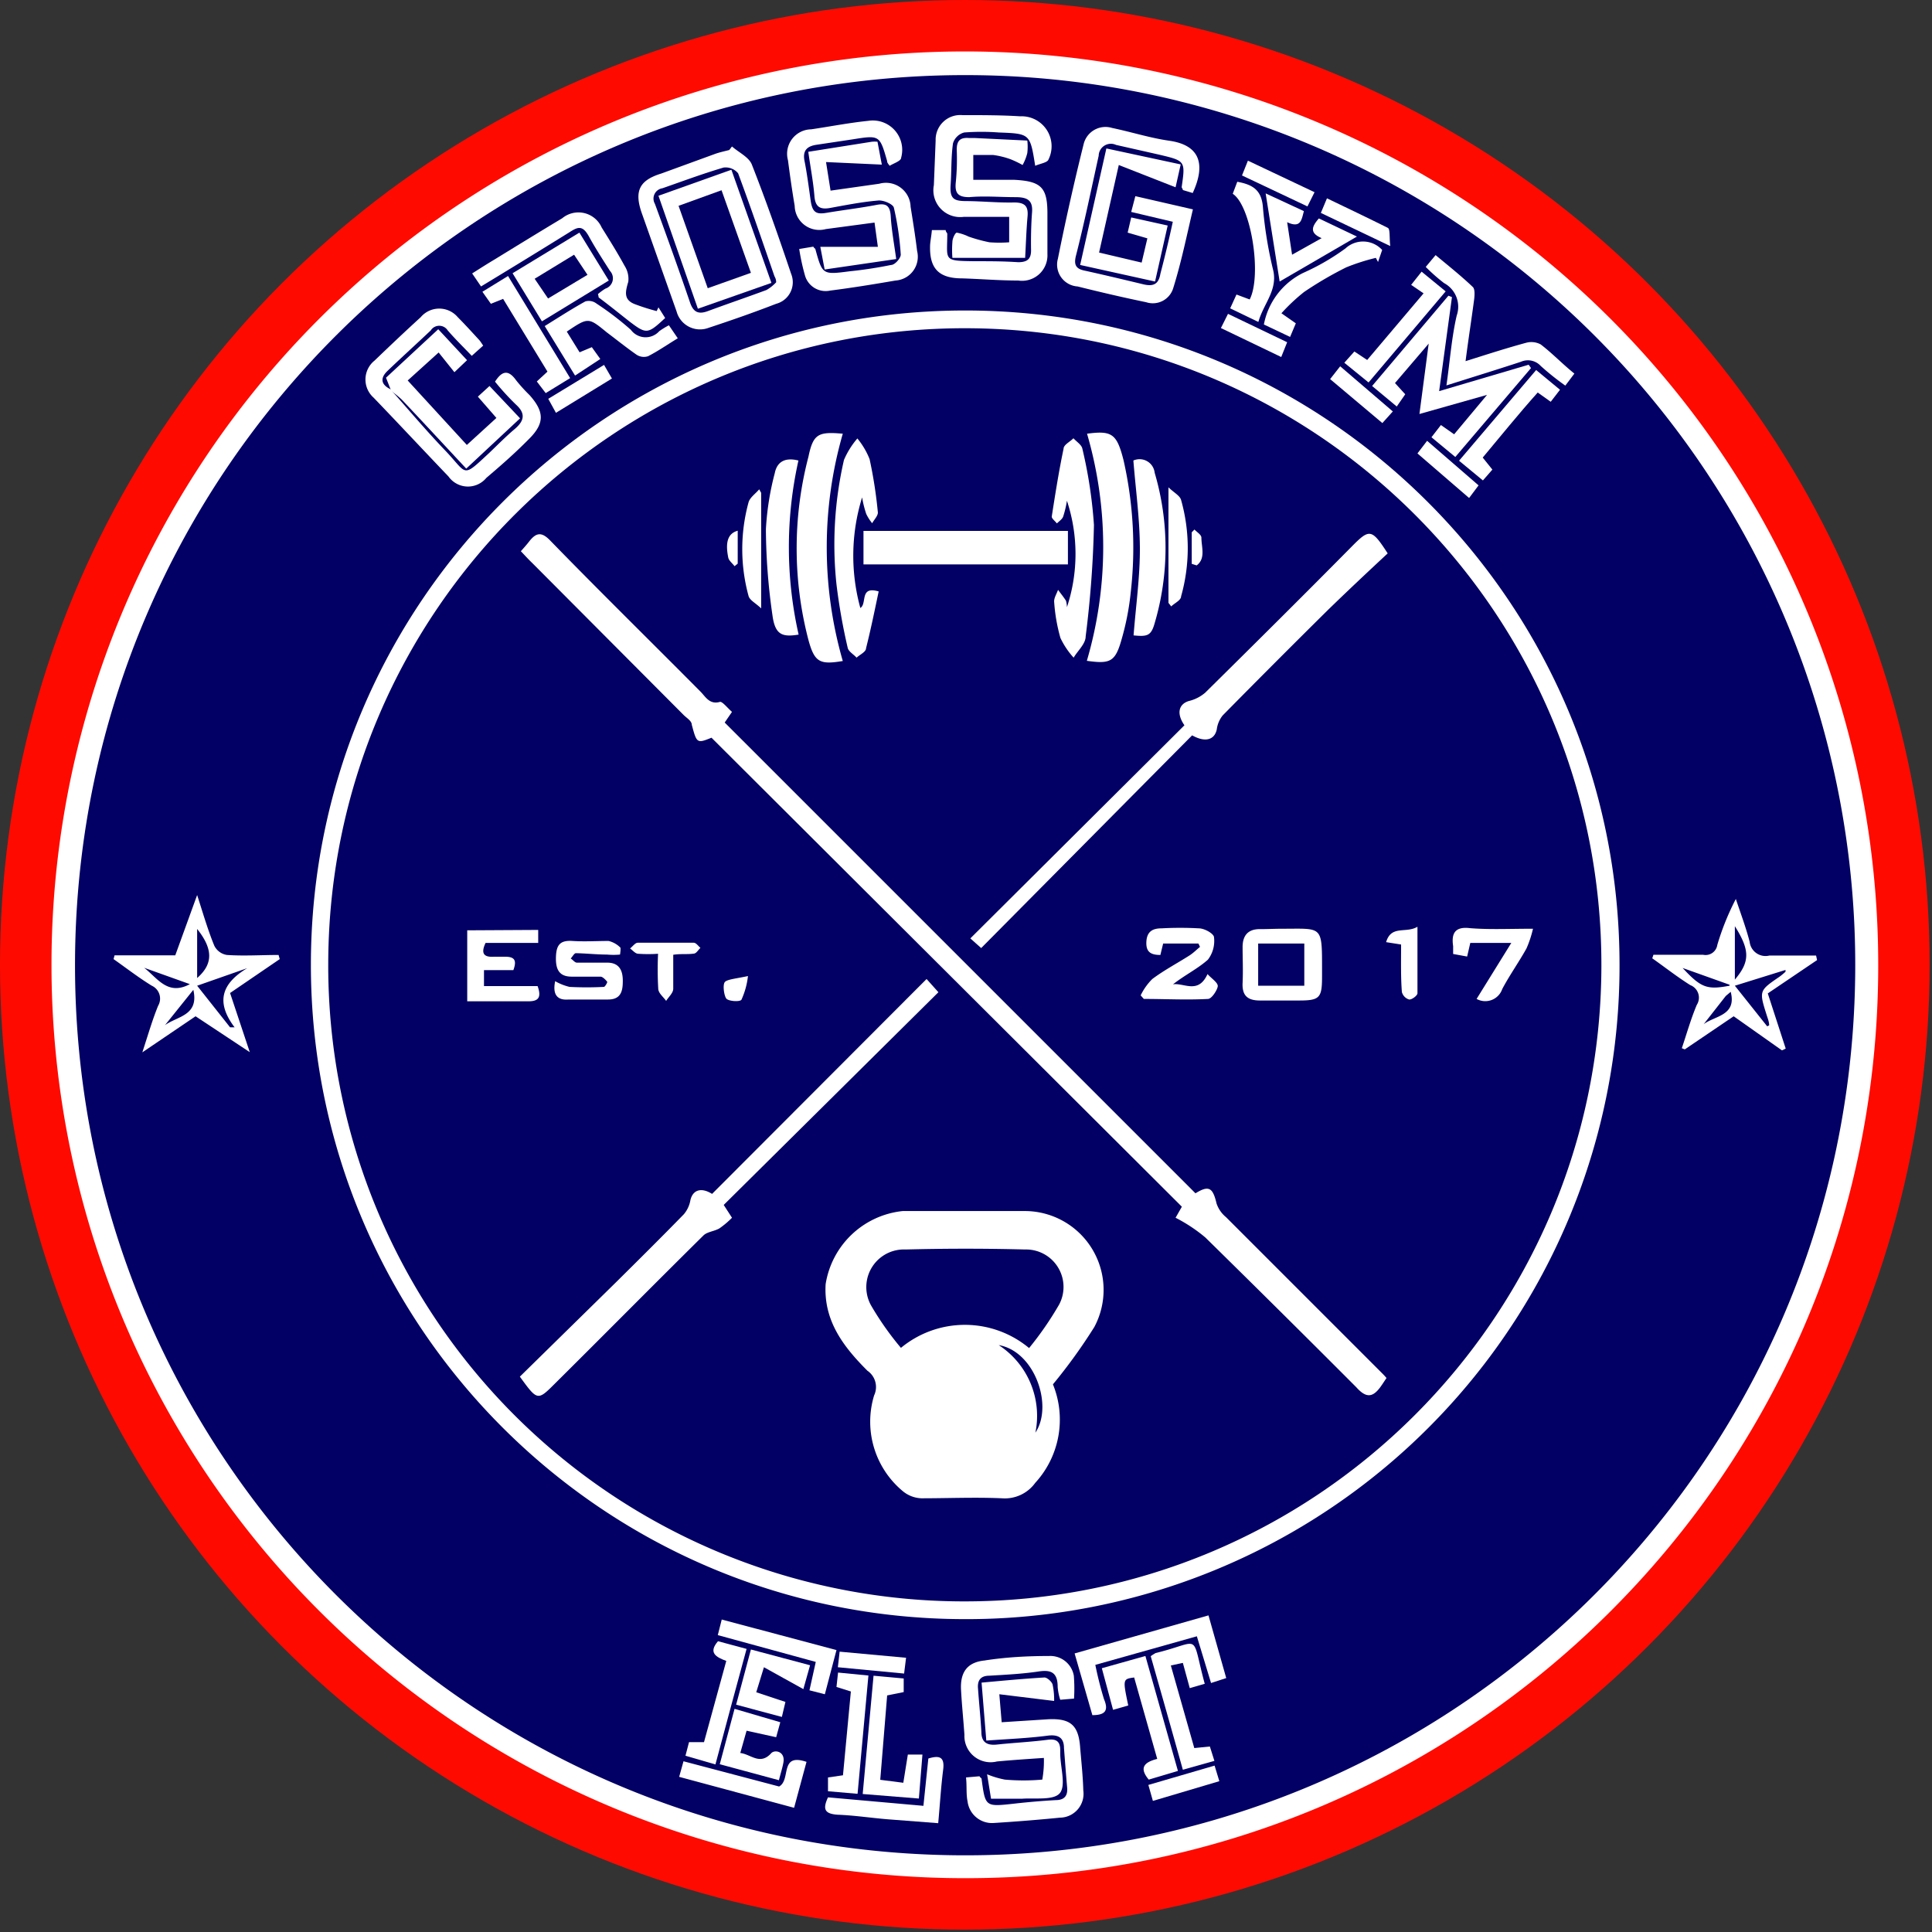 <svg width="98" height="98" xmlns="http://www.w3.org/2000/svg"><rect width="100%" height="100%" fill="#333333" stroke="none"/><g fill-rule="nonzero" fill="none"><circle fill="#FF0A01" cx="48.94" cy="48.94" r="48.94"/><circle fill="#020064" cx="48.94" cy="48.94" r="45.35"/><path d="M48.87 95.27a46.33 46.33 0 1146.4-45.87c-.23 25.444-20.955 45.932-46.4 45.87zM49 3.81C24.158 3.786 3.963 23.836 3.806 48.678 3.652 73.52 23.594 93.82 48.436 94.107c24.84.287 45.246-19.548 45.664-44.387A45.13 45.13 0 0049 3.81z" fill="#FFF"/><path d="M48.94 82.13c-18.325-.011-33.174-14.872-33.17-33.197.004-18.325 14.858-33.18 33.183-33.183 18.325-.004 33.186 14.845 33.197 33.17a33.12 33.12 0 01-33.21 33.21zm-.07-.9c17.828.039 32.314-14.379 32.36-32.207.046-17.828-14.366-32.32-32.194-32.373-17.827-.053-32.325 14.352-32.386 32.18a32.252 32.252 0 0032.22 32.4zM59.49 11.25l-2.11-.5.21-.8 2.92.67c-.32 1.36-.59 2.69-1 4a1.08 1.08 0 01-1.37.71c-1.16-.24-2.32-.51-3.48-.8a1.11 1.11 0 01-1-1.4c.393-1.96.83-3.903 1.31-5.83a1.14 1.14 0 011.44-.81c1 .21 1.93.51 2.91.65 1.59.23 1.83 1.24 1.18 2.65l-.5-.15c0-.06-.06-.11-.06-.15.19-1.32.19-1.33-1.12-1.64l-2.21-.5a.62.62 0 00-.88.55c-.38 1.72-.73 3.42-1.16 5.1-.1.43 0 .64.46.73 1 .22 2 .46 3 .7.46.1.74 0 .83-.54.22-.84.43-1.71.63-2.64zM37.13 7.43c.34.3.84.53 1 .9.72 1.83 1.37 3.69 2 5.56a1.13 1.13 0 01-.76 1.52c-1.13.44-2.28.84-3.43 1.22a1.23 1.23 0 01-1.62-.83l-1.77-5c-.39-1.12-.11-1.66 1-2l2.74-1c.23-.08.47-.13.7-.19l.14-.18zm2.24 6.89c0-.17-.06-.25-.09-.32-.6-1.74-1.2-3.49-1.84-5.21a.82.82 0 00-.74-.29c-1.05.31-2.07.69-3.1 1.05a.53.53 0 00-.38.79c.61 1.66 1.21 3.33 1.78 5 .16.47.4.62.88.45 1-.37 2-.71 3-1.08a2.1 2.1 0 00.49-.39z" fill="#FFF"/><path d="M19.8 19.74c.93 1.05 1.84 2.13 2.81 3.14 1.12 1.18.81 1.39 2.21.09.42-.4.83-.82 1.28-1.2.45-.38.61-.76.08-1.24a13.13 13.13 0 01-1.07-1.17c.37-.58.69-.6 1.07-.07.21.264.438.514.68.75.76.85.76 1.43 0 2.2-.76.77-1.45 1.37-2.19 2a1.21 1.21 0 01-1.92-.07c-1.28-1.34-2.54-2.69-3.8-4a1.23 1.23 0 01.05-1.88c.77-.74 1.55-1.48 2.34-2.2a1.23 1.23 0 011.88 0c.38.38.74.78 1.1 1.17.06.07.11.16.19.27l-.58.52c-.43-.45-.84-.85-1.22-1.29a.51.51 0 00-.86 0c-.73.69-1.47 1.36-2.19 2.05-.41.39-.32.72.18.95l-.04-.02zM90.39 53.28l-2.45-1.73-2.48 1.68-.15-.06c.25-.74.46-1.49.76-2.2a.68.68 0 00-.33-1c-.67-.42-1.29-.91-1.93-1.36l.06-.18h2.52a.6.6 0 00.72-.5 13.06 13.06 0 01.94-2.33c.24.72.51 1.44.7 2.17a.81.81 0 001 .7h2.37l.05.23-2.5 1.69.91 2.8-.19.09zm-.75-1.22l.1-.05c0-.16-.06-.32-.11-.47-.41-1.29-.41-1.28.64-2a3.61 3.61 0 00.3-.25v-.09L88 50l1.64 2.06zM88 49.69c.78-.92.76-1.5 0-2.71v2.71zm-.27.26l-2.38-.85c.93 1 1.23 1.12 2.38.9v-.05zm-1.31 2c.57-.43 1.68-.43 1.37-1.64l-.25.21-1.12 1.43zM5.81 48.46h3.08L10 45.4c.32 1 .55 1.79.87 2.57a.86.86 0 00.64.47c.87.06 1.75 0 2.62 0l.06.21-2.52 1.72 1 3-2.75-1.82-2.7 1.83c.3-.92.51-1.65.8-2.36A.72.72 0 007.7 50c-.67-.41-1.3-.9-1.94-1.35l.05-.19zm5.86 3.65h.23c-1-1.32-.61-2.25.64-3L10 50l1.67 2.11zM10 49.61c.81-.71.82-1.46 0-2.49v2.49zm-.17.57L8.37 52c.63-.46 1.75-.48 1.43-1.82h.03zm-2.52-1.09c.67.51 1.19 1.44 2.32.83l-2.32-.83zM47.27 11.67h.7c0 .1.08.14.08.19 0 1.36-.24 1.37 1.4 1.39.73 0 1.46 0 2.19.05.45 0 .67-.14.66-.63-.01-.49 0-1.26.05-1.89.05-.63-.24-.78-.85-.78-.78 0-1.56-.07-2.34 0-.56 0-.73-.2-.68-.73.057-.558.073-1.12.05-1.68 0-.46.18-.62.61-.59h.29l2.68.13c.024.21.024.42 0 .63a2.42 2.42 0 01-.24.61 5.18 5.18 0 00-.63-.3 4.25 4.25 0 00-.87-.21h-1v1.26h2.06c1.4.07 1.71.39 1.7 1.77v2a1.29 1.29 0 01-1.48 1.34c-.95 0-1.9-.08-2.85-.11-1.2 0-1.67-.52-1.62-1.71.02-.25.06-.41.09-.74zM49 90.16l.69-.06c0 .05.1.09.1.13.19 1.43.19 1.42 1.65 1.26.7-.08 1.41-.14 2.11-.18.43 0 .62-.21.58-.64-.06-.68-.11-1.36-.16-2 0-.51-.27-.7-.82-.63-1 .13-2 .17-3.12.25l-.24-2.94c1.11-.1 2.15-.2 3.19-.26.13 0 .36.2.41.35.06.276.086.558.08.84l-2.78-.34.12 1.42 2.34-.15c1.15-.06 1.56.3 1.64 1.43.06.73.14 1.45.16 2.18a1.21 1.21 0 01-1.18 1.38c-1.11.11-2.23.2-3.35.27a1.25 1.25 0 01-1.34-1.09c-.08-.38-.03-.8-.08-1.22z" fill="#FFF"/><path d="M54.48 86.16l-.7.06a2.87 2.87 0 01-.13-.65c0-.77-.37-.88-1-.78-.82.12-1.65.16-2.47.21-.45 0-.61.25-.57.66.05.73.13 1.46.17 2.19 0 .54.3.7.81.64.85-.09 1.7-.13 2.55-.24.45-.06.64.09.64.53v.15c0 .69.29 1.59 0 2-.29.41-1.26.26-1.94.31h-1.57l-.2-1.24c.29.12.592.21.9.27a10.93 10.93 0 001.9 0 5.39 5.39 0 00.08-1.1c-.89.06-1.64.11-2.38.18A1.33 1.33 0 0148.92 88c-.05-.75-.13-1.5-.17-2.25-.06-.92.31-1.43 1.18-1.52 1.07-.17 2.19-.23 3.28-.23a1.21 1.21 0 011.26 1c.03.386.034.774.01 1.16zM73 19.84l4.54-1.34.12.17-3.84 4.51-1.21-1 .48-.62.67.47 1.67-2L72 21l.47-3.57-1.71 2 .52.57-.43.62-1.25-1.04L73.47 15l.18.07zM52.51 8.41c-.26-1.63-.26-1.63-1.85-1.69a11.44 11.44 0 00-1.75 0 .81.81 0 00-.57.55c-.1.7-.07 1.41-.12 2.11-.05.7.17.81.74.82.82 0 1.65.09 2.48.07.57 0 .73.21.68.73-.06.68-.08 1.36-.12 2.08h-3.69a5.24 5.24 0 010-.81c0-.17.14-.46.22-.47.208.04.41.107.6.2.346.121.7.218 1.06.29a6.44 6.44 0 001 0V11h-2.31a1.36 1.36 0 01-1.51-1.61l.09-2.26a1.25 1.25 0 011.36-1.29c1 0 2 0 2.93.06a1.52 1.52 0 011.43 2.2c-.06.15-.42.2-.67.31zM41 7.7l3.22-.51c.096-.01.194-.01.29 0l.22 1.16-2.83-.13.23 1.45 2.47-.35a1.25 1.25 0 011.59 1.17c.12.75.24 1.49.33 2.24a1.21 1.21 0 01-1.1 1.5c-1.1.19-2.21.37-3.31.51a1.09 1.09 0 01-1.27-.74 11 11 0 01-.3-1.37l.72-.12c0 .05.09.09.1.13.36 1.3.36 1.3 1.75 1.12a21.09 21.09 0 002.09-.32c.2 0 .5-.36.49-.53a14.53 14.53 0 00-.35-2.38c-.05-.18-.52-.38-.78-.36-.83.07-1.64.23-2.46.38-.51.09-.75-.06-.79-.62-.06-.73-.2-1.44-.31-2.23z" fill="#FFF"/><path d="M45.46 13.14l-3.63.53-.22-1.15h2.92l-.17-1.23-2.47.33a1.25 1.25 0 01-1.58-1.18c-.13-.77-.24-1.54-.34-2.31a1.24 1.24 0 011.18-1.57c1-.15 1.92-.33 2.89-.43A1.49 1.49 0 0145.71 8c0 .17-.38.28-.58.41-.13-.16-.13-.19-.13-.24-.38-1.32-.38-1.32-1.76-1.1l-1.8.27c-.5.07-.74.29-.63.83.11.54.22 1.35.31 2 .09.65.32.71.84.62.84-.14 1.69-.24 2.52-.4.47-.09.66.05.7.54.04.72.17 1.41.28 2.21zM58.2 12.09l-1-.29.18-.77 1.85.41-.64 2.84-3.8-.84 1.33-5.91 3.77.81-.26 1.16-2.88-1.13-1 4.44 2.16.51zM19.82 19.77l-.24-.61 2.65-2.46 1.46 1.57-.64.61-.8-1-1.57 1.42 3 3.27 1.5-1.37-.94-1.08.59-.54 1.55 1.64-2.73 2.55c-1.13-1.21-2.2-2.37-3.28-3.51a5.49 5.49 0 00-.6-.48l.05-.01zM30.33 14.92a2.66 2.66 0 01.38-.28.55.55 0 00.23-.9c-.37-.58-.74-1.15-1.07-1.75-.33-.6-.58-.47-1-.2a469.1 469.1 0 01-4.47 2.74l-.45-.66c.41-.26.77-.49 1.14-.71 1.14-.7 2.28-1.4 3.43-2.09a1.29 1.29 0 012 .47c.4.64.8 1.28 1.16 1.94.155.24.223.526.19.81-.14.48-.26.9.31 1.13.37.141.747.261 1.13.36l.09-.19.34.54c-.89.83-.95.83-1.82.17-.52-.41-1-.8-1.55-1.21-.01-.02-.01-.09-.04-.17zM72.32 13.54l.5-.6c.65.54 1.29 1.05 1.88 1.61.12.1.1.4.08.6-.13 1-.29 2-.44 3.17 1.11-.35 2.1-.67 3.1-.94a1 1 0 01.71.09c.58.44 1.11 1 1.71 1.48l-.46.61a13.55 13.55 0 01-1.25-1 .88.88 0 00-1-.21c-1.22.4-2.45.78-3.78 1.2.18-1.25.26-2.41.52-3.54a1.36 1.36 0 00-.64-1.65 9.31 9.31 0 01-.93-.82zM55.41 87l-.9-3.13 6.79-1.93.9 3.18-.77.25-.72-2.37-5.15 1.45c.118.587.265 1.168.44 1.74.25.59.05.81-.59.81z" fill="#FFF"/><path d="M28.75 16.82l.65 1.05.62-.26.43.6-1.28.84-1.54-2.51c.71-.44 1.37-.87 2.06-1.25a.64.64 0 01.57.11c.611.4 1.193.845 1.74 1.33a.93.93 0 001.44.07 3.9 3.9 0 01.49-.3l.45.66c-.53.32-1 .65-1.51.91a.68.68 0 01-.57-.07c-.52-.36-1-.75-1.52-1.14-.94-.77-.94-.77-2.03-.04zM30.88 14.23l-3.39 2.07L26 13.86l3.39-2.06 1.49 2.43zm-1.76-1.31l-2 1.22.68 1 2-1.2-.68-1.02zM44.65 90.28l1.17.15.23-1.43h.74l-.18 2.23-2.85-.23.55-6 1.53.14v.69L45 86zM58.7 89.22l-1.17-4.13c-.58.08-.58.08-.3 1.42l-.77.22-.57-2.11L58.1 84l1.65 5.83-1.48.44c-.52-.62-.2-.89.43-1.05zM61.11 85.41l-.76.22-.35-1.28-.61.13 1.19 4.19.79-.08.23.73-1.6.45c-.56-2-1.09-3.87-1.63-5.76a2.17 2.17 0 01.25-.16c2.38-.58 1.77-1.1 2.49 1.56zM64.2 9.81l1.94.9c-.12.43-.15.89-.85.56l.25 1.65 1.5-.84c-.64-.27-.49-.6-.14-1l1.93.92-3.92 2.28-.71-4.47z" fill="#FFF"/><path d="M42 91.17l4.84.43.25-2.4c.56-.17.84-.09.75.58-.11.86-.16 1.73-.25 2.7l-2.59-.2c-.84-.07-1.69-.2-2.53-.23-.62-.05-.76-.26-.47-.88zM64.11 16.46a3.68 3.68 0 012-2.62 11.69 11.69 0 002.14-1.24 1.31 1.31 0 011.86.08l-.21.61-.11-.21a10.5 10.5 0 00-1.5.48 18.37 18.37 0 00-2.14 1.25A9.49 9.49 0 0065 15.89l.73.51-.29.69-1.33-.63zM62.72 14.94l.67.25c.63-1.23.07-4.76-.86-5.36l.23-.61c.76.14 1.23.4 1.3 1.28a21 21 0 00.53 3.24c.21 1-.5 1.67-.76 2.59l-1.43-.69.32-.7zM39.52 90.62c.62-.34 0-1.72 1.39-1.25l-.63 2.33-5.83-1.57.22-.79 4.85 1.28z" fill="#FFF"/><path d="M36.29 89.5l-1.52-.44.18-.69h.76l1.13-4.12c-.51-.19-.93-.41-.42-1l1.45.39c-.52 1.91-1.04 3.83-1.58 5.86zM43.16 85.8l-.73-.23.08-.73 1.54.15-.55 6-1.5-.13v-.7l.76-.11zM78 19.91c-1 1.12-1.86 2.19-2.79 3.3l.49.61-.48.55-1.21-1 3.91-4.6 1.21 1-.47.61-.66-.47z" fill="#FFF"/><path fill="#FFF" d="M36.41 82.94l.2-.79 5.82 1.55-.59 2.24-.78-.2.32-1.44zM72.21 14.88l-.63-.43.53-.67 1.22 1-3.91 4.62-1.23-1 .51-.57.65.43zM28.92 19.18l-1.24.76-.45-.59.54-.5-2.25-3.69-.62.25-.43-.61 1.3-.8z"/><path fill="#FFF" d="M39.84 86.33l-.18.76-2.32-.62.75-2.8 3 .8-.34 1.21-2-1.11-.39 1.27zM39.58 87.36l-.21.76-1.5-.33-.32 1.13c.54.06 1 .65 1.58 0 .19-.18.7-.07.61.47-.05.28-.14.56-.23.91l-3-.81.75-2.81 2.32.68zM67 10.8l.31-.74c1.06.51 2.09 1 3.09 1.5.12.07.07.47.12.92L67 10.8zM66.68 9.75l-.36.72L63 8.9l.3-.75zM61.61 89.56l.24.79-3.37 1-.23-.81zM75 24.62l-.48.64L71.9 23l.49-.64zM45.86 84.89l-3.36-.32.09-.79 3.37.31zM70.12 21.46l-2.65-2.23.51-.65 2.67 2.29zM61.93 16.64l.36-.72 3 1.44-.3.75zM28.2 20.94l-.39-.71 2.83-1.72.4.69zM53.41 70.22a4.75 4.75 0 01-.9 5 1.9 1.9 0 01-1.69.78c-1.36-.06-2.73 0-4.09 0a1.57 1.57 0 01-.91-.34 4.58 4.58 0 01-1.48-4.88 1 1 0 00-.34-1.25c-1.21-1.21-2.23-2.53-2.12-4.39a4.42 4.42 0 013.91-3.71h6.14a4 4 0 013.58 5.88 27.52 27.52 0 01-2.1 2.91zm-1.21-1.84a16.62 16.62 0 001.52-2.2 1.9 1.9 0 00-1.72-2.8c-2-.053-4.02-.053-6.06 0a1.91 1.91 0 00-1.76 2.83 15.05 15.05 0 001.52 2.16 5.09 5.09 0 016.5.01zm-1.54-.15a4.28 4.28 0 011.86 4.44c.92-1.37-.04-4.13-1.86-4.44zM60.64 60.53c.68-.42.88-.29 1.07.52.092.27.258.51.48.69l7.91 7.91c.081.08.158.163.23.25-.11.16-.21.32-.32.47-.38.51-.71.56-1.21 0-2.533-2.54-5.087-5.073-7.66-7.6a7.94 7.94 0 00-1.51-1l.32-.56-23.86-23.79c-.74.3-.75.28-1-.66 0-.19-.26-.34-.41-.49L27 28.56c-.19-.18-.37-.38-.58-.6.18-.2.32-.36.45-.53.35-.43.62-.45 1.05 0 2.5 2.57 5.08 5.1 7.61 7.65.26.26.46.68 1 .52.13 0 .38.32.6.51l-.37.54 23.88 23.88zM26.37 69.83L31.29 65c1.14-1.13 2.28-2.26 3.4-3.41a1.5 1.5 0 00.33-.71c.12-.52.54-.67 1.1-.32L47 49.66l.6.67-10.89 10.79.42.65c-.196.2-.41.38-.64.54-.26.15-.62.17-.81.36-2.52 2.49-5 5-7.51 7.49-.9.9-.9.91-1.8-.33zM60.08 36.79c-.43-.62-.27-1.08.22-1.23a2 2 0 00.83-.42c2.49-2.46 5-4.95 7.45-7.43.89-.9 1-.89 1.81.36-1 .93-2 1.87-3 2.84-1.8 1.78-3.59 3.573-5.37 5.38a1.42 1.42 0 00-.3.71c-.11.52-.57.68-1.25.3l-10.7 10.79-.55-.49 10.86-10.81zM43.8 26.93h10.37v1.7H43.8zM55.14 22c1.26-.17 1.51 0 1.85 1.34a20 20 0 01.37 6.67 13.47 13.47 0 01-.45 2.36c-.33 1.2-.57 1.32-1.78 1.15A20.52 20.52 0 0055.14 22zM42.75 22a20.83 20.83 0 000 11.53c-1.15.19-1.43.08-1.74-1.06a18.36 18.36 0 010-9.31c.24-1.16.51-1.27 1.74-1.16z"/><path d="M43.73 25.23a10 10 0 00-.09 5.61c.36-.22-.06-1.13.93-.84-.21 1-.4 1.93-.64 2.88 0 .19-.31.32-.48.48-.15-.17-.41-.31-.45-.5a29.75 29.75 0 01-.57-3.22 19.13 19.13 0 01.38-6.31 4.21 4.21 0 01.68-1.09c.26.316.47.67.62 1.05.194.894.334 1.8.42 2.71 0 .17-.19.36-.29.54a2.34 2.34 0 01-.3-.47 5.37 5.37 0 01-.21-.84zM54.12 30.8a8.6 8.6 0 000-5.4 5.18 5.18 0 01-.19.8c-.05.14-.21.24-.32.35-.09-.12-.27-.25-.26-.35.18-1.15.36-2.3.6-3.44 0-.2.33-.35.5-.53.15.17.41.33.45.52a23.48 23.48 0 01.59 3.88 53.68 53.68 0 01-.42 5.65c0 .38-.4.72-.61 1.08a4.08 4.08 0 01-.67-1 8.83 8.83 0 01-.32-1.86c0-.18.13-.39.2-.58.13.18.28.36.4.55.031.107.048.218.05.33zM57.5 32.23c.12-1.53.33-3 .32-4.47-.01-1.47-.21-2.9-.33-4.4a.77.77 0 011.08.62 13.48 13.48 0 010 7.63c-.18.64-.37.69-1.07.62zM40.51 32.19c-.85.14-1.2 0-1.33-1a31.46 31.46 0 01-.33-4.34A14.07 14.07 0 0139.3 24c.11-.55.49-.82 1.2-.64a20.15 20.15 0 00.01 8.83zM65.06 47.11c2 0 2-.18 2 2v.44c0 1.06-.12 1.2-1.15 1.2h-2c-.63 0-.91-.25-.88-.89.03-.64 0-1.22 0-1.82 0-.6.29-.93.92-.91.33 0 .72-.02 1.11-.02zm1.1 2.89v-2.14h-2.34V50h2.34zM61.25 49.41c.21.23.54.44.52.62-.02.18-.3.63-.49.64-1.08.06-2.17 0-3.26 0l-.16-.18a3 3 0 01.59-.83c.6-.45 1.27-.8 1.91-1.21.18-.12.34-.28.51-.42l-.08-.17H59l-.14.58c-.5 0-.74-.16-.71-.68.03-.52.33-.67.77-.67a17 17 0 011.89 0c.29 0 .76.27.77.45a1.56 1.56 0 01-.31 1.14c-.53.47-1.19.79-1.77 1.25.55-.09 1.28.52 1.75-.52zM27.3 47.17v.66h-2.67c-.25.53-.09.73.41.7h.59c.48 0 .59.19.41.68h-1.49v.81h2.72c.2.56.06.78-.49.77H23.7v-3.6l3.6-.02zM28.16 49.77c.228.131.474.229.73.29.58.03 1.16.03 1.74 0 .06 0 .19-.23.17-.26-.02-.03-.21-.26-.34-.26H29c-.64 0-.82-.37-.8-1 .02-.63.23-.85.84-.81.61.04 1.22 0 1.83 0 .219.052.42.163.58.32.06 0 0 .37 0 .37-.22.02-.44.02-.66 0-.52 0-1.05-.06-1.58-.07-.08 0-.17.17-.26.27.11.07.21.21.31.21h1.54c.54 0 .78.31.79.87.01.56-.08 1-.75 1h-2c-.48.04-.84-.15-.68-.93zM77.76 47.11a5.56 5.56 0 01-.33 1c-.39.7-.86 1.36-1.23 2.06a.91.91 0 01-1.3.5l1.76-2.84h-2.08l-.16.69-.71-.13v-.4c-.1-.66.11-1 .85-.91.97.08 1.99.03 3.2.03z" fill="#FFF"/><path d="M59.27 30.58v-5.86c.28.27.58.42.64.64a9 9 0 010 4.89c0 .2-.33.34-.5.51l-.14-.18zM38.61 25v5.86c-.28-.27-.58-.41-.64-.63a9 9 0 010-4.75c.07-.25.36-.44.54-.66l.1.18zM33.38 48.38a7.58 7.58 0 01-1 0c-.15 0-.28-.17-.42-.27.13-.1.26-.29.39-.29h2.84c.12 0 .23.17.34.26-.11.1-.2.27-.32.29-.33.05-.67 0-1.06.06v1.72c0 .22-.23.41-.36.62-.14-.2-.38-.38-.4-.6a17.3 17.3 0 01-.01-1.79zM71.07 47.91l-.76-.12c.26-.88 1-.43 1.59-.78v3.37c0 .12-.28.33-.42.32a.54.54 0 01-.37-.38c-.06-.77-.04-1.55-.04-2.41zM37.94 49.51a3.93 3.93 0 01-.33 1.2c-.08.12-.66.08-.77-.06-.11-.14-.2-.72-.06-.85s.62-.17 1.16-.29zM37.42 26.92v1.67l-.16.13c-.11-.15-.29-.28-.32-.44-.16-.8-.01-1.22.48-1.36zM60.45 28.6V27l.14-.14c.12.13.34.26.35.4 0 .49.23 1.07-.24 1.42l-.25-.08zM39.13 14.35l-3.73 1.31-2-5.73 3.7-1.32 2.03 5.74zm-3.23.27l2.19-.78-1.49-4.19-2.18.79 1.48 4.18z" fill="#FFF"/></g></svg>